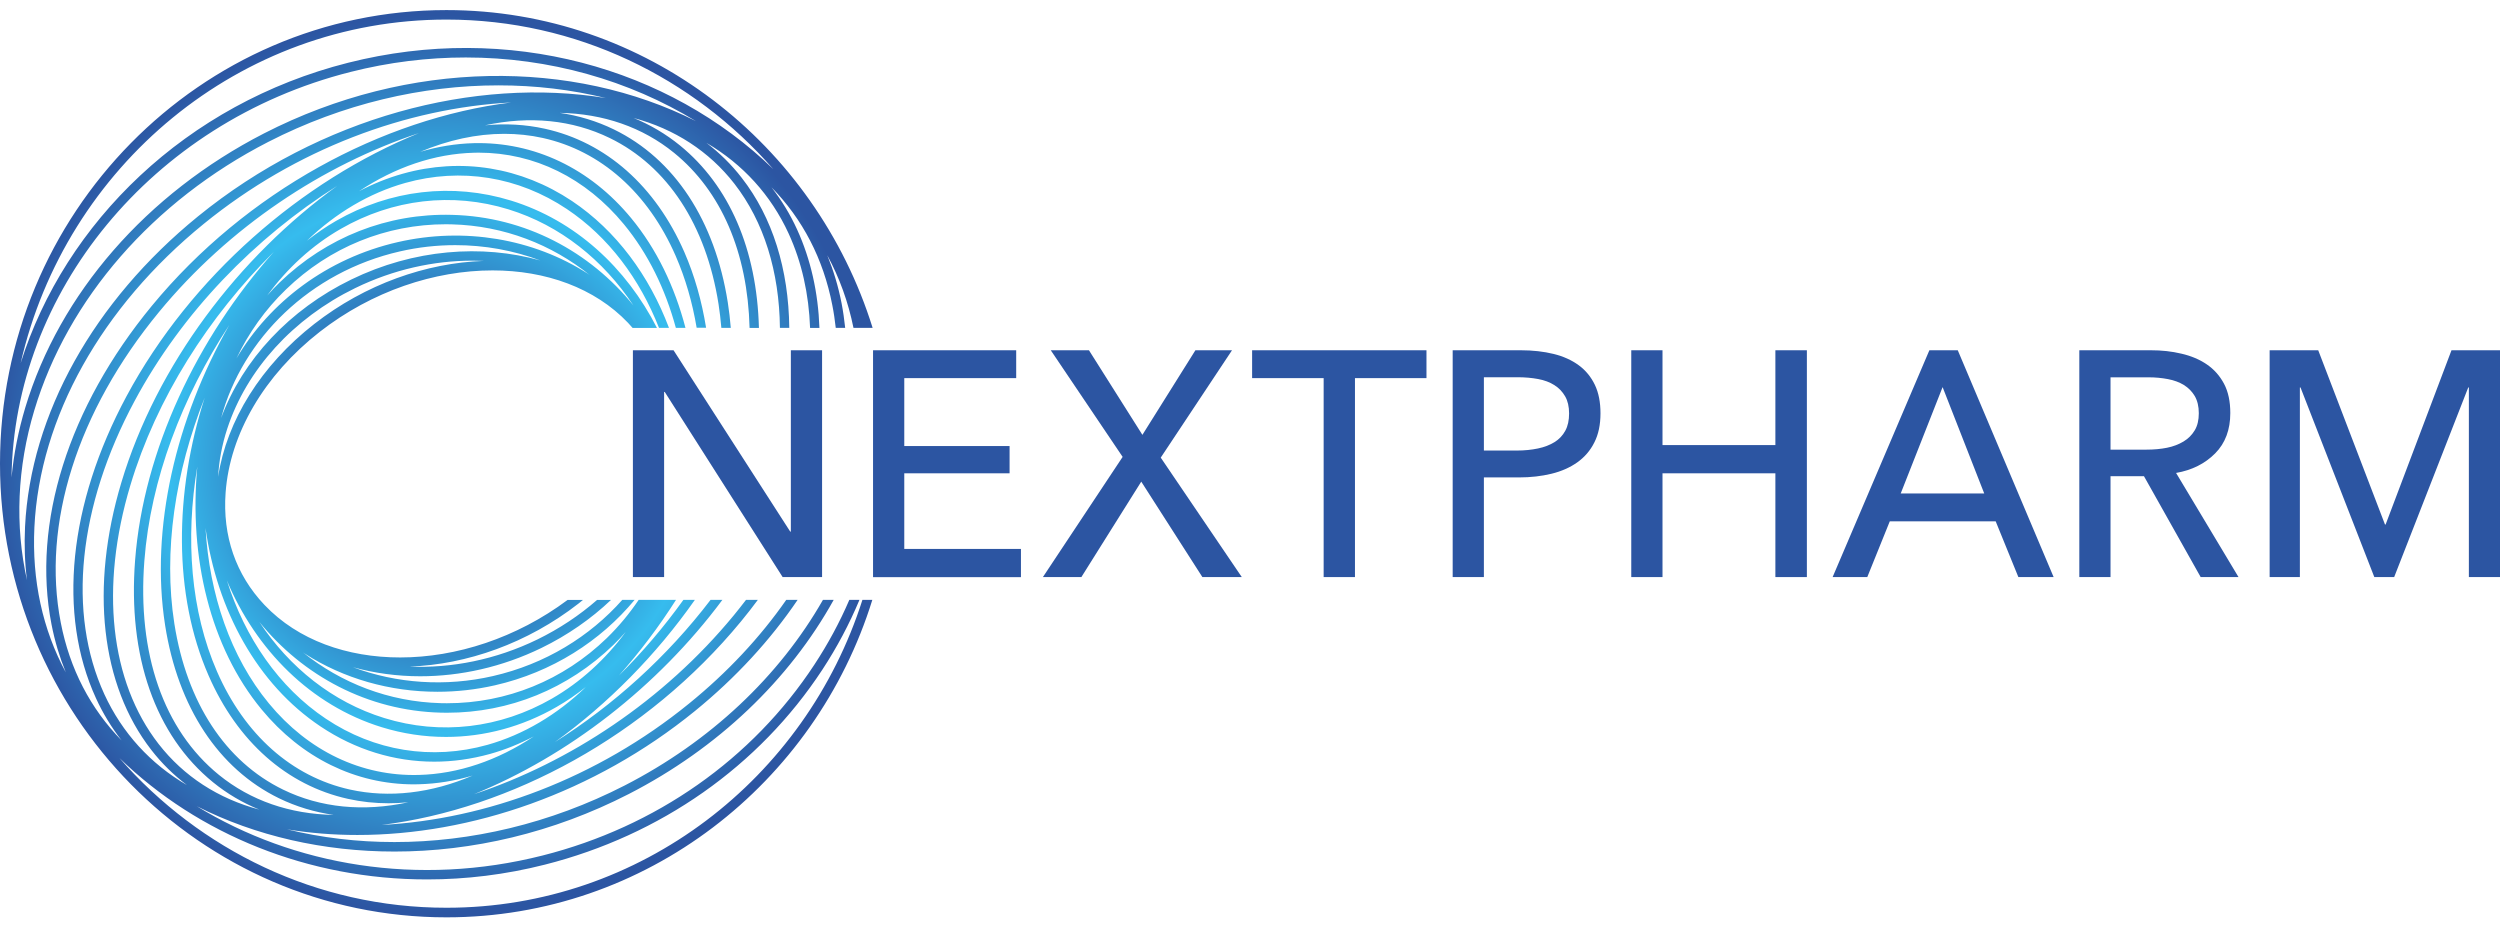 <svg xmlns="http://www.w3.org/2000/svg" width="124" height="46" viewBox="0 0 124 46" fill="none"><path d="M42.778 29.747C39.966 38.602 31.781 45.024 22.144 45.024C15.7 45.024 9.904 42.149 5.927 37.601C9.83 41.397 15.311 43.62 21.186 43.62C23.106 43.62 25.066 43.384 27.026 42.886C32.761 41.433 37.647 38.002 40.784 33.223C41.519 32.103 42.131 30.943 42.63 29.752H42.127C41.654 30.854 41.077 31.925 40.394 32.965C37.323 37.646 32.533 41.011 26.912 42.433C20.74 43.998 14.576 42.935 9.76 39.988C12.673 41.464 16.05 42.237 19.567 42.237C23.408 42.237 27.419 41.317 31.186 39.384C35.604 37.117 39.152 33.721 41.352 29.752H40.819C38.658 33.543 35.228 36.784 30.98 38.962C27.279 40.859 23.334 41.766 19.563 41.766C17.734 41.766 15.945 41.553 14.239 41.135C15.372 41.322 16.536 41.415 17.726 41.415C23.355 41.415 29.462 39.339 34.467 35.268C36.497 33.614 38.211 31.747 39.563 29.752H38.999C37.704 31.61 36.081 33.352 34.174 34.899C29.607 38.615 24.112 40.642 18.933 40.917C25.307 40.126 32.07 36.512 36.75 30.827C37.043 30.472 37.323 30.112 37.59 29.752H37.004C36.807 30.01 36.602 30.267 36.392 30.525C32.91 34.752 28.268 37.81 23.509 39.393C28.146 37.508 32.599 34.094 35.832 29.752H35.245C33.093 32.574 30.42 34.983 27.524 36.806C30.149 34.917 32.542 32.494 34.467 29.752H33.898C32.936 31.094 31.86 32.356 30.696 33.508C31.733 32.343 32.686 31.081 33.531 29.752H31.68C31.221 30.432 30.696 31.067 30.097 31.65C27.936 33.743 25.132 34.881 22.166 34.881C22.065 34.881 21.969 34.881 21.868 34.877C19.283 34.81 16.916 33.877 15.018 32.352C15.048 32.374 15.079 32.397 15.114 32.419C17.047 33.663 19.349 34.312 21.698 34.312C22.647 34.312 23.605 34.206 24.545 33.992C27.389 33.343 29.79 31.792 31.479 29.752H30.867C29.257 31.57 27.043 32.939 24.445 33.534C22.1 34.072 19.672 33.903 17.507 33.094C18.565 33.388 19.694 33.543 20.845 33.543C22.831 33.543 24.9 33.09 26.855 32.139C28.15 31.508 29.314 30.698 30.307 29.756H29.616C28.741 30.521 27.747 31.183 26.658 31.716C24.585 32.725 22.389 33.152 20.311 33.063C23.15 32.961 26.16 31.912 28.697 29.934C28.771 29.876 28.841 29.814 28.916 29.756H28.154C25.617 31.65 22.621 32.61 19.847 32.61C17.214 32.61 14.781 31.752 13.128 30.014C13.123 30.01 13.115 30.001 13.11 29.996C11.697 28.503 11.033 26.583 11.19 24.436C11.4 21.52 13.106 18.608 15.862 16.457C18.456 14.435 21.562 13.412 24.432 13.412C27.065 13.412 29.497 14.275 31.151 16.013C31.23 16.097 31.304 16.181 31.378 16.266H32.586C31.063 13.275 28.535 10.932 25.35 9.95C22.437 9.052 19.353 9.412 16.663 10.959C16.16 11.248 15.683 11.581 15.223 11.941C16.649 10.568 18.316 9.576 20.101 9.074C22.861 8.301 25.709 8.759 28.115 10.368C30.184 11.75 31.733 13.835 32.686 16.262H33.181C32.201 13.67 30.569 11.443 28.373 9.972C25.849 8.287 22.87 7.803 19.978 8.616C19.23 8.825 18.5 9.119 17.804 9.488C19.598 8.292 21.553 7.625 23.513 7.576C23.587 7.576 23.666 7.572 23.741 7.572C26.501 7.572 29.051 8.825 30.945 11.123C32.144 12.577 33.001 14.337 33.522 16.262H33.999C33.465 14.221 32.573 12.354 31.304 10.817C29.265 8.345 26.492 7.03 23.504 7.101C22.612 7.123 21.715 7.27 20.84 7.532C22.231 6.945 23.64 6.638 25.009 6.638C25.657 6.638 26.3 6.705 26.921 6.843C29.804 7.483 32.144 9.559 33.513 12.692C33.999 13.808 34.344 15.008 34.554 16.257H35.022C34.808 14.937 34.454 13.675 33.942 12.501C32.511 9.225 30.057 7.056 27.026 6.385C26.063 6.172 25.066 6.118 24.055 6.216C26.269 5.736 28.386 5.941 30.245 6.847C33.111 8.243 35.022 11.163 35.639 15.079C35.7 15.47 35.744 15.866 35.779 16.262H36.247C36.212 15.839 36.164 15.417 36.099 15.004C35.46 10.932 33.452 7.883 30.451 6.421C29.602 6.007 28.701 5.736 27.765 5.598C29.922 5.638 31.864 6.305 33.434 7.581C35.783 9.488 37.083 12.528 37.179 16.266H37.643C37.542 12.381 36.182 9.212 33.723 7.212C33.023 6.643 32.253 6.189 31.427 5.852C33.456 6.394 35.171 7.501 36.427 9.114C37.892 10.999 38.653 13.475 38.684 16.262H39.148C39.117 13.368 38.325 10.79 36.79 8.821C36.278 8.159 35.687 7.581 35.04 7.087C36.838 8.141 38.238 9.67 39.117 11.585C39.769 13.008 40.119 14.586 40.18 16.266H40.644C40.582 14.519 40.215 12.87 39.537 11.386C39.191 10.625 38.763 9.928 38.264 9.288C39.804 10.857 40.836 12.83 41.282 15.133C41.357 15.506 41.409 15.879 41.453 16.262H41.921C41.877 15.853 41.82 15.444 41.742 15.039C41.58 14.204 41.339 13.412 41.033 12.661C41.641 13.781 42.074 14.986 42.332 16.262H43.282C40.438 7.132 32.039 0.5 22.144 0.5C9.935 0.5 0 10.594 0 23C0 35.406 9.935 45.5 22.144 45.5C32.039 45.5 40.442 38.868 43.268 29.752H42.778V29.747ZM7.865 36.899C5.459 33.801 4.948 29.13 6.466 24.071C7.76 19.751 10.346 15.706 13.583 12.492C9.786 16.755 7.122 22.333 6.702 27.774C6.33 32.556 7.704 36.472 10.569 38.802C11.269 39.37 12.039 39.824 12.865 40.157C10.831 39.615 9.116 38.508 7.865 36.899ZM10.857 38.433C8.115 36.206 6.802 32.432 7.161 27.809C7.472 23.782 9.033 19.684 11.374 16.119C8.732 20.755 7.437 26.2 8.189 31.01C8.828 35.081 10.836 38.13 13.837 39.593C14.694 40.011 15.604 40.282 16.549 40.419C14.383 40.38 12.432 39.713 10.857 38.433ZM14.042 39.166C11.177 37.77 9.265 34.85 8.648 30.934C8.088 27.352 8.688 23.404 10.153 19.724C8.644 24.427 8.587 29.489 10.346 33.508C11.776 36.784 14.23 38.953 17.262 39.624C17.918 39.77 18.592 39.842 19.274 39.842C19.598 39.842 19.926 39.824 20.254 39.793C18.027 40.273 15.906 40.073 14.042 39.166ZM17.358 39.162C14.475 38.522 12.135 36.446 10.766 33.312C9.458 30.316 9.186 26.725 9.786 23.147C9.37 27.64 10.416 32.09 12.975 35.188C14.961 37.593 17.638 38.904 20.534 38.904C20.613 38.904 20.696 38.904 20.775 38.899C21.671 38.877 22.564 38.73 23.443 38.468C21.4 39.344 19.305 39.593 17.358 39.162ZM21.864 35.348C21.969 35.352 22.069 35.352 22.174 35.352C25.258 35.352 28.176 34.166 30.425 31.988C30.639 31.783 30.84 31.565 31.033 31.348C30.035 32.699 28.797 33.832 27.384 34.646C24.808 36.13 21.851 36.477 19.06 35.615C16.483 34.819 14.353 33.094 12.865 30.85C15.022 33.517 18.237 35.255 21.864 35.348ZM18.928 36.068C19.978 36.392 21.05 36.552 22.122 36.552C24.016 36.552 25.897 36.05 27.616 35.059C28.119 34.77 28.601 34.437 29.055 34.077C27.629 35.45 25.963 36.441 24.178 36.944C21.418 37.717 18.57 37.259 16.164 35.65C13.823 34.086 12.152 31.628 11.251 28.787C12.691 32.232 15.411 34.979 18.928 36.068ZM15.906 36.037C17.629 37.188 19.563 37.779 21.54 37.779C22.459 37.779 23.382 37.65 24.3 37.397C25.049 37.188 25.775 36.895 26.475 36.526C24.681 37.721 22.726 38.388 20.77 38.437C17.922 38.513 15.285 37.25 13.338 34.89C11.426 32.574 10.389 29.485 10.193 26.191C10.766 30.263 12.747 33.93 15.906 36.037ZM15.586 16.07C12.953 18.124 11.247 20.853 10.818 23.653C10.862 22.862 11.011 22.062 11.269 21.271C12.227 18.333 14.545 15.786 17.62 14.288C19.519 13.364 21.518 12.928 23.439 12.928C23.622 12.928 23.806 12.932 23.99 12.941C21.146 13.039 18.124 14.088 15.586 16.07ZM17.419 13.866C14.366 15.35 12.039 17.84 10.967 20.733C12.03 16.804 15.368 13.492 19.834 12.47C20.744 12.261 21.667 12.159 22.581 12.159C24.034 12.159 25.464 12.417 26.798 12.919C23.907 12.106 20.525 12.354 17.419 13.866ZM29.165 13.581C26.448 11.83 23.01 11.257 19.733 12.008C16.216 12.812 13.377 14.986 11.728 17.777C12.332 16.511 13.154 15.35 14.187 14.355C16.348 12.261 19.152 11.123 22.117 11.123C22.218 11.123 22.314 11.123 22.415 11.128C25 11.194 27.367 12.128 29.265 13.652C29.226 13.626 29.195 13.604 29.165 13.581ZM16.899 11.354C19.475 9.87 22.433 9.523 25.224 10.385C27.8 11.181 29.93 12.906 31.418 15.15C29.265 12.483 26.05 10.75 22.424 10.657C19.226 10.568 16.186 11.768 13.863 14.017C13.649 14.221 13.447 14.439 13.255 14.657C14.252 13.297 15.486 12.168 16.899 11.354ZM6.019 23.933C4.458 29.138 5 33.97 7.502 37.193C8.018 37.859 8.613 38.441 9.27 38.939C7.463 37.886 6.059 36.352 5.175 34.432C3.329 30.405 3.876 25.102 6.676 19.889C9.033 15.493 12.664 11.781 16.724 9.221C11.851 12.732 7.769 18.088 6.019 23.933ZM6.273 19.657C3.403 25.005 2.848 30.463 4.759 34.628C5.105 35.388 5.534 36.086 6.032 36.726C4.493 35.157 3.46 33.183 3.014 30.881C2.06 26.005 3.836 20.395 7.887 15.475C11.369 11.248 16.015 8.185 20.775 6.603C14.978 8.963 9.475 13.692 6.273 19.657ZM22.144 0.971C28.587 0.971 34.379 3.843 38.356 8.39C33.176 3.358 25.224 1.096 17.262 3.114C9.235 5.145 3.224 11.025 1.024 18.013C3.255 8.261 11.877 0.971 22.144 0.971ZM17.376 3.571C19.3 3.082 21.221 2.851 23.102 2.851C27.253 2.851 31.203 3.985 34.515 6.007C28.421 2.931 20.311 2.918 13.097 6.616C7.266 9.608 2.953 14.564 1.255 20.213C0.91 21.364 0.682 22.524 0.573 23.68C0.682 14.572 7.454 6.083 17.376 3.571ZM1.702 20.351C3.36 14.826 7.59 9.972 13.307 7.038C17.008 5.14 20.954 4.234 24.725 4.234C26.558 4.234 28.347 4.447 30.053 4.865C23.561 3.798 15.884 5.803 9.821 10.732C4.641 14.946 1.514 20.56 1.242 26.129C1.199 27.036 1.229 27.921 1.339 28.778C0.735 26.076 0.849 23.191 1.702 20.351ZM1.706 26.151C1.969 20.715 5.031 15.23 10.11 11.101C14.677 7.385 20.171 5.358 25.35 5.083C18.977 5.874 12.214 9.488 7.529 15.173C3.39 20.2 1.575 25.956 2.555 30.97C2.717 31.805 2.957 32.596 3.263 33.348C2.113 31.219 1.579 28.783 1.706 26.151Z" fill="url(#paint0_radial)"></path><path d="M39.196 26.369H39.226V17.373H40.775V28.623H38.819L32.971 19.44H32.94V28.623H31.392V17.373H33.408L39.196 26.369Z" fill="#2C55A2"></path><path d="M44.852 27.227H50.639V28.627H43.303V17.373H50.403V18.755H44.852V22.124H50.075V23.476H44.852V27.227Z" fill="#2C55A2"></path><path d="M56.663 21.569L59.292 17.373H61.108L57.573 22.698L61.593 28.623H59.638L56.606 23.889L53.636 28.623H51.728L55.683 22.662L52.118 17.373H54.012L56.663 21.569Z" fill="#2C55A2"></path><path d="M67.201 28.623H65.653V18.755H62.105V17.373H70.753V18.755H67.206V28.623H67.201Z" fill="#2C55A2"></path><path d="M72.053 17.373H75.43C76.025 17.373 76.567 17.435 77.057 17.555C77.547 17.675 77.963 17.866 78.308 18.119C78.654 18.373 78.916 18.697 79.105 19.088C79.293 19.48 79.384 19.951 79.384 20.502C79.384 21.062 79.284 21.547 79.078 21.947C78.877 22.351 78.593 22.676 78.234 22.933C77.875 23.187 77.447 23.378 76.952 23.498C76.458 23.618 75.924 23.68 75.351 23.68H73.601V28.623H72.053V17.373ZM73.601 22.347H75.242C75.618 22.347 75.964 22.311 76.283 22.244C76.602 22.178 76.873 22.071 77.105 21.929C77.333 21.787 77.512 21.6 77.639 21.364C77.766 21.133 77.827 20.844 77.827 20.506C77.827 20.169 77.761 19.884 77.63 19.657C77.499 19.431 77.324 19.244 77.097 19.102C76.874 18.96 76.602 18.857 76.292 18.8C75.981 18.742 75.64 18.711 75.277 18.711H73.601V22.347Z" fill="#2C55A2"></path><path d="M80.911 17.373H82.46V22.076H88.059V17.373H89.621V28.623H88.059V23.476H82.46V28.623H80.911V17.373Z" fill="#2C55A2"></path><path d="M92.617 28.623H90.898L95.697 17.373H97.105L101.86 28.623H100.111L98.986 25.858H93.733L92.617 28.623ZM94.275 24.476H98.418L96.353 19.2L94.275 24.476Z" fill="#2C55A2"></path><path d="M104.682 28.623H103.134V17.373H106.682C107.215 17.373 107.718 17.426 108.199 17.542C108.681 17.653 109.101 17.831 109.459 18.075C109.818 18.32 110.102 18.64 110.312 19.035C110.522 19.431 110.623 19.915 110.623 20.489C110.623 21.315 110.374 21.982 109.871 22.489C109.367 22.996 108.724 23.32 107.933 23.458L111.03 28.623H109.153L106.34 23.618H104.682V28.623ZM104.682 22.302H106.467C106.83 22.302 107.171 22.271 107.482 22.209C107.793 22.147 108.068 22.04 108.304 21.898C108.541 21.756 108.724 21.569 108.86 21.342C108.996 21.115 109.061 20.831 109.061 20.493C109.061 20.155 108.991 19.871 108.86 19.644C108.724 19.417 108.545 19.235 108.322 19.097C108.099 18.96 107.836 18.862 107.53 18.804C107.224 18.746 106.909 18.715 106.577 18.715H104.682V22.302Z" fill="#2C55A2"></path><path d="M118.296 26.018H118.326L121.594 17.373H124.004V28.623H122.456V19.217H122.425L118.751 28.623H117.766L114.105 19.217H114.074V28.623H112.574V17.373H114.984L118.296 26.018Z" fill="#2C55A2"></path><defs><radialGradient id="paint0_radial" cx="0" cy="0" r="1" gradientUnits="userSpaceOnUse" gradientTransform="translate(21.634 22.999) scale(21.89 22.242)"><stop offset="0.25" stop-color="#2C55A2"></stop><stop offset="0.6" stop-color="#36BCEE"></stop><stop offset="1" stop-color="#2C55A2"></stop></radialGradient></defs></svg>